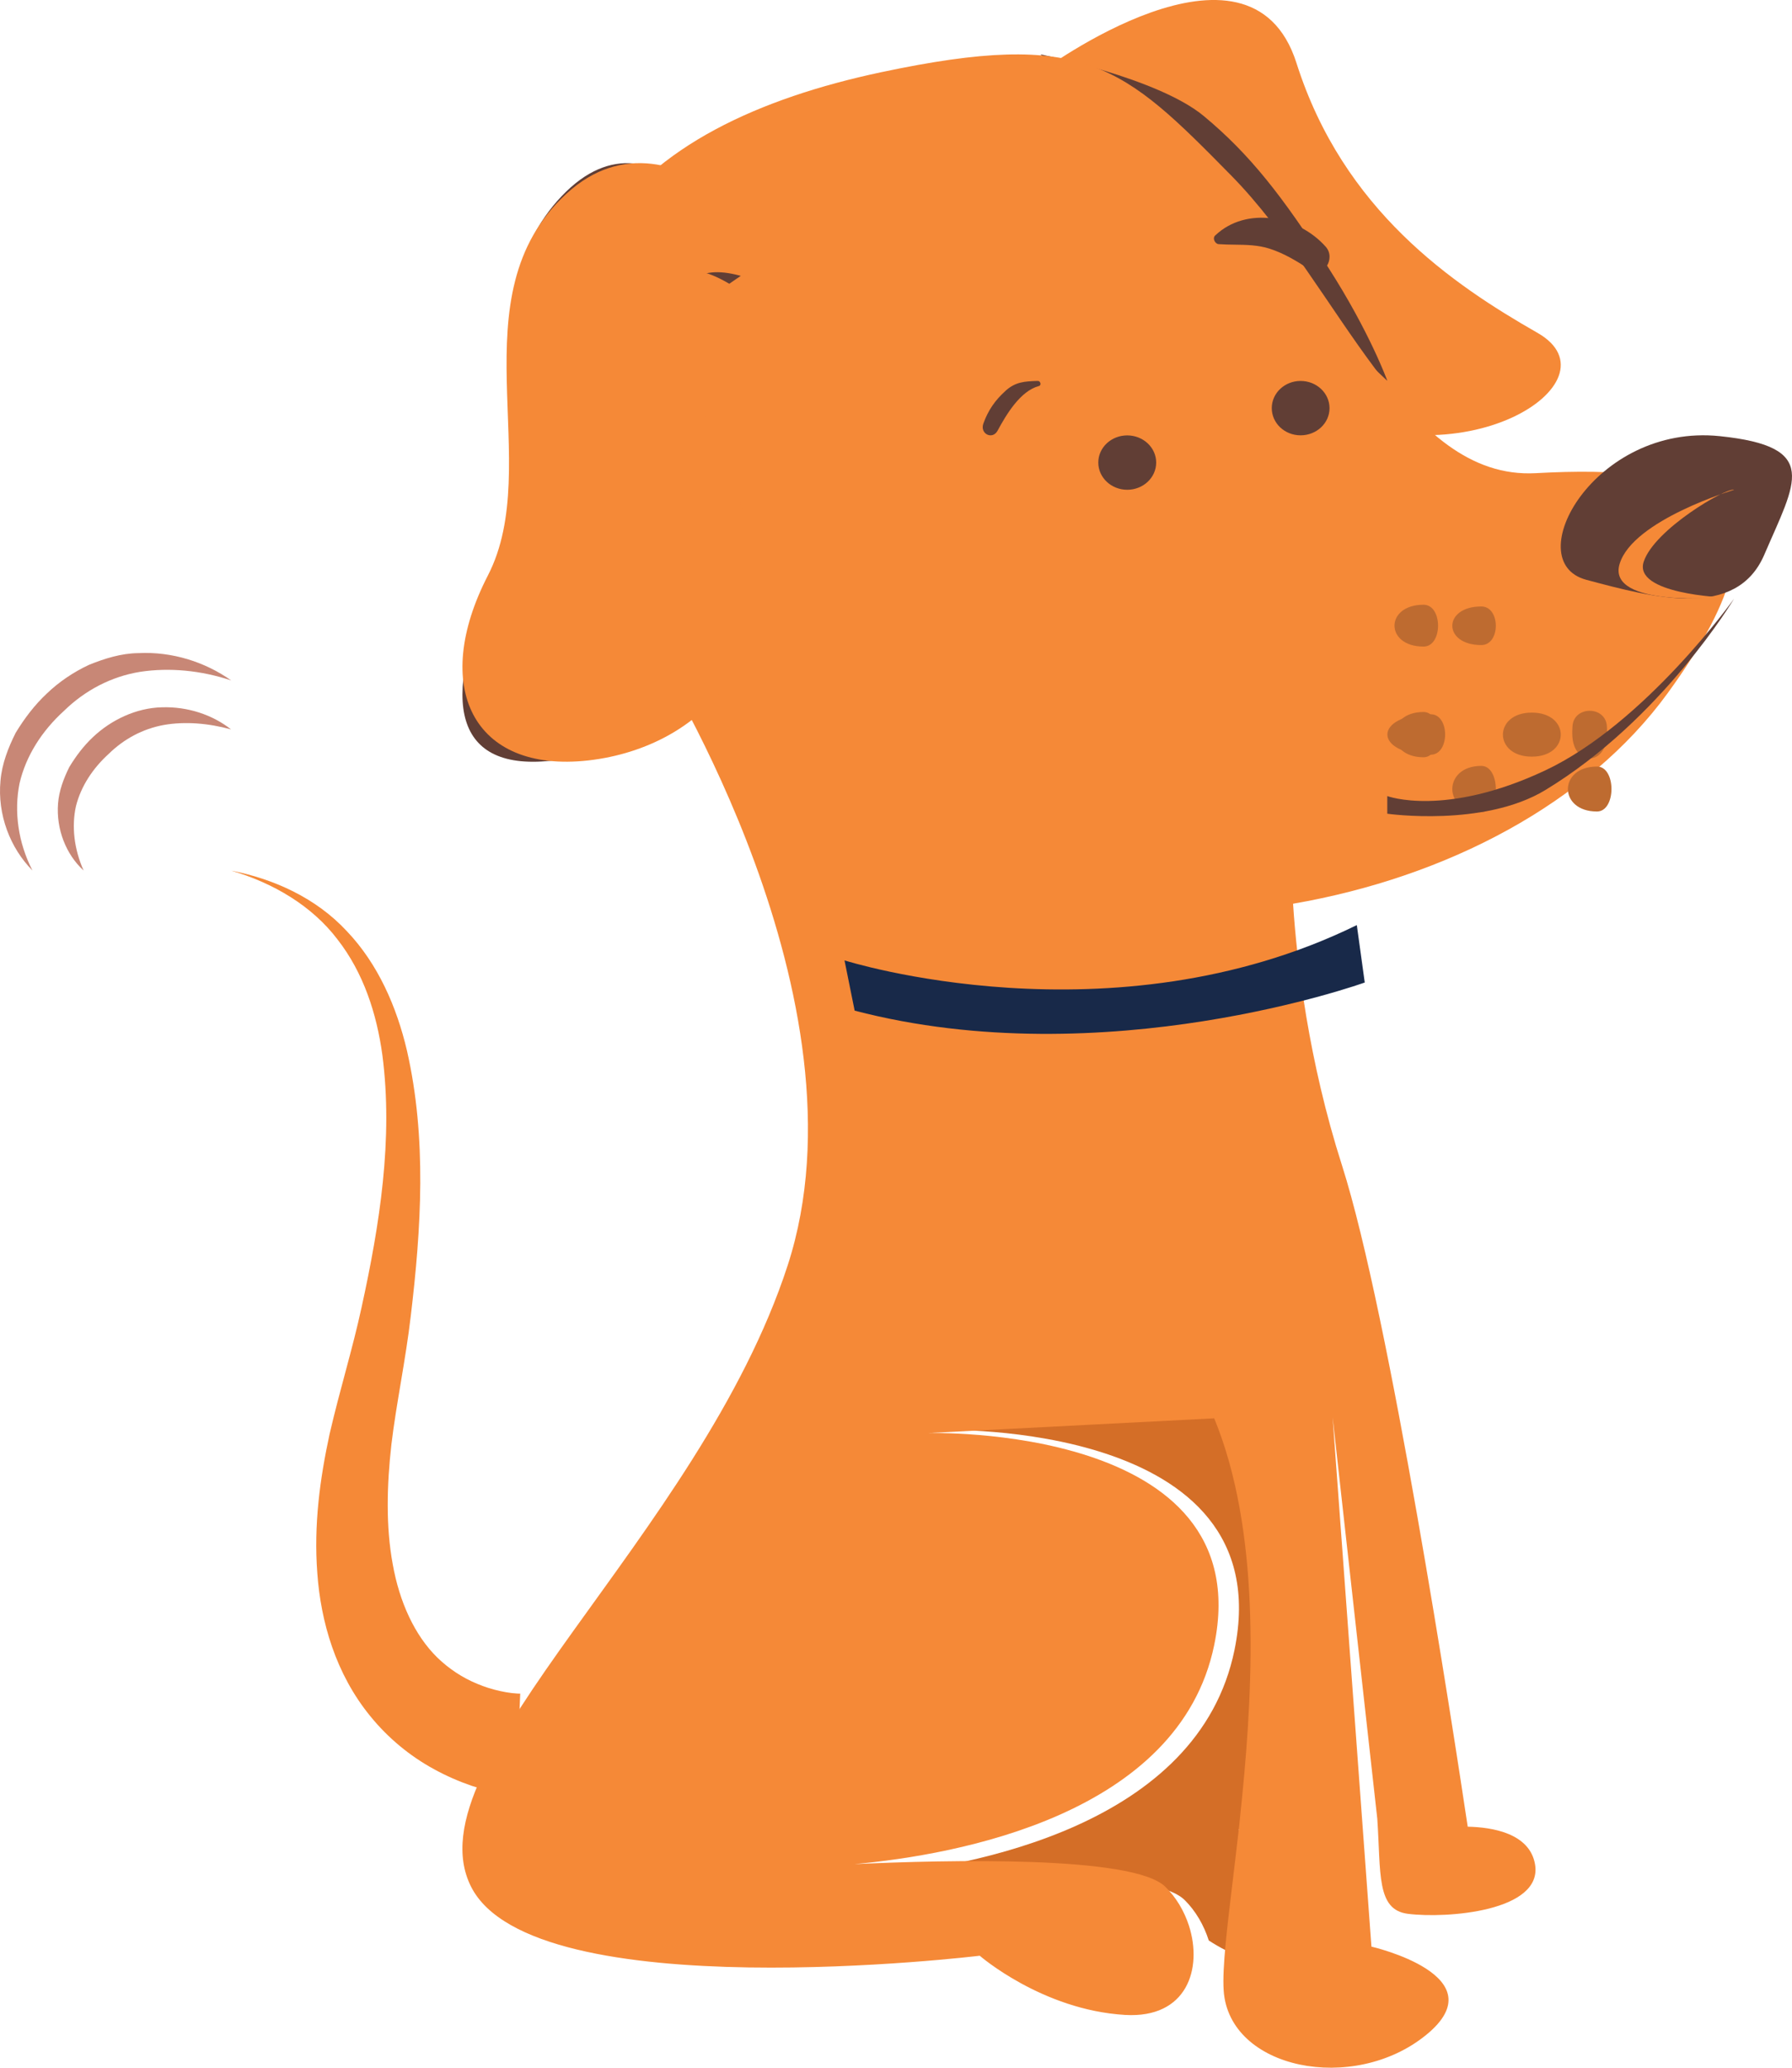 <svg width="26" height="30" viewBox="0 0 26 30" fill="none" xmlns="http://www.w3.org/2000/svg">
<path d="M17.75 1.028C18.387 1.517 17.737 3.346 18.452 4.736C16.973 2.82 18.008 0.964 16.024 1.282L15.935 1.093C16.319 0.891 17.142 0.558 17.75 1.029" fill="#613E35"/>
<path d="M15.096 1.045C15.096 1.045 18.133 -1.218 18.811 0.916C19.489 3.05 21.076 4.126 22.307 4.829C23.539 5.532 21.168 7.069 18.989 5.874C18.501 5.606 18.188 5.264 17.986 4.89C17.284 3.589 17.645 2.247 17.02 1.788C16.424 1.35 15.894 1.295 15.518 1.483L15.348 1.139L15.518 1.483C15.388 1.549 15.308 1.6 15.308 1.6L15.097 1.044L15.096 1.045Z" fill="#F58937"/>
<path d="M15.097 0.789C15.097 0.789 16.799 1.129 17.466 1.684C18.133 2.238 18.606 2.842 19.274 3.885C19.878 4.827 20.129 5.526 20.129 5.526L15.097 0.789Z" fill="#613E35"/>
<path d="M12.58 27.227C14.096 27.087 17.393 26.489 17.912 23.935C18.59 20.599 13.668 20.748 13.668 20.748L17.912 20.526C18.588 22.198 18.503 24.414 18.326 26.216C18.212 26.336 18.092 26.45 17.967 26.551C18.064 26.584 18.17 26.622 18.28 26.663C18.206 27.348 18.126 27.953 18.082 28.422C17.881 28.354 17.698 28.258 17.538 28.154C17.468 27.934 17.349 27.726 17.187 27.566C16.711 27.095 13.944 27.163 12.581 27.227" fill="#D46E27"/>
<path d="M11.428 18.36C12.679 14.515 9.543 9.579 9.529 9.529L9.528 9.524C9.4 9.319 9.28 9.105 9.17 8.881C6.684 3.838 9.244 1.8 12.784 1.048C15.745 0.42 16.285 0.941 17.867 2.55C19.449 4.16 20.375 6.97 22.283 6.865C24.607 6.736 26.32 7.141 24.193 10.061C23.03 11.657 20.995 12.726 18.761 13.112C18.817 13.961 18.983 15.384 19.473 16.915C20.158 19.063 21.081 25.077 21.295 26.503C21.648 26.51 22.196 26.597 22.272 27.051C22.385 27.731 20.992 27.838 20.427 27.767C19.966 27.709 20.037 27.174 19.983 26.388L19.335 20.564L19.898 28.243C19.898 28.243 21.746 28.667 20.691 29.525C19.636 30.384 17.829 30.024 17.754 28.878C17.743 28.714 17.756 28.481 17.783 28.198C17.826 27.746 17.904 27.163 17.978 26.502L18.022 26.07C18.195 24.331 18.279 22.191 17.617 20.578L13.461 20.792C13.461 20.792 18.28 20.649 17.617 23.867C17.109 26.334 13.88 26.911 12.398 27.046C13.732 26.984 16.442 26.918 16.907 27.374C17.065 27.528 17.182 27.728 17.251 27.941C17.45 28.564 17.222 29.287 16.323 29.234C15.119 29.162 14.215 28.375 14.215 28.375C14.215 28.375 7.738 29.162 6.835 27.374C5.931 25.584 10.148 22.294 11.428 18.36Z" fill="#F58937"/>
<path d="M10.903 3.895C10.903 3.895 9.587 1.33 8.148 2.847C6.71 4.364 7.875 6.854 7.136 8.499C6.399 10.145 6.563 11.222 8.055 11.03C9.546 10.836 11.039 9.64 9.952 7.013C9.228 5.26 9.179 3.286 10.581 4.117L10.903 3.896V3.895Z" fill="#613E35"/>
<path d="M11.742 4.044C11.742 4.044 9.838 1.325 8.218 2.811C6.598 4.298 7.91 6.737 7.079 8.349C6.248 9.96 6.856 11.221 8.535 11.033C10.215 10.843 11.72 9.385 10.543 6.793C9.367 4.201 9.8 3.448 11.379 4.262L11.742 4.044H11.742Z" fill="#F58937"/>
<path fill-rule="evenodd" clip-rule="evenodd" d="M19.235 3.58C18.836 3.13 18.084 2.989 17.634 3.414H17.633C17.585 3.458 17.631 3.537 17.678 3.542C17.758 3.548 17.839 3.549 17.919 3.55C18.086 3.552 18.253 3.555 18.417 3.607C18.632 3.675 18.825 3.794 19.018 3.921C19.197 4.038 19.387 3.752 19.235 3.58ZM18.87 6.316C18.639 6.316 18.452 6.14 18.452 5.921L18.452 5.922V5.921L18.452 5.921C18.452 5.704 18.639 5.527 18.87 5.527C19.102 5.527 19.29 5.704 19.29 5.922C19.29 6.14 19.102 6.316 18.87 6.316ZM16.355 7.106C16.123 7.106 15.935 6.929 15.935 6.711C15.935 6.493 16.123 6.317 16.355 6.317C16.586 6.317 16.775 6.493 16.775 6.711C16.775 6.929 16.587 7.106 16.355 7.106ZM14.587 5.672C14.733 5.539 14.866 5.534 15.04 5.527L15.059 5.527C15.096 5.526 15.114 5.591 15.073 5.601C14.805 5.672 14.603 6.009 14.473 6.25C14.398 6.386 14.213 6.294 14.268 6.144C14.338 5.95 14.44 5.805 14.587 5.673V5.672Z" fill="#613E35"/>
<path d="M7.548 24.571C7.55 24.575 7.469 24.569 7.423 24.564C7.368 24.557 7.311 24.547 7.256 24.535C7.142 24.51 7.031 24.475 6.924 24.43C6.71 24.342 6.515 24.213 6.348 24.052C6.014 23.726 5.795 23.24 5.698 22.694C5.597 22.147 5.612 21.551 5.679 20.956C5.748 20.374 5.887 19.723 5.96 19.092C6.111 17.824 6.195 16.517 5.904 15.241C5.756 14.611 5.486 13.987 5.033 13.511C4.587 13.029 3.972 12.751 3.355 12.632C3.96 12.809 4.525 13.14 4.896 13.629C5.273 14.111 5.466 14.707 5.548 15.309C5.706 16.522 5.51 17.764 5.246 18.968C5.114 19.579 4.934 20.149 4.782 20.806C4.643 21.45 4.55 22.121 4.604 22.827C4.654 23.523 4.867 24.284 5.378 24.906C5.629 25.214 5.946 25.478 6.298 25.669C6.474 25.766 6.658 25.846 6.847 25.911C6.944 25.943 7.04 25.972 7.14 25.995C7.249 26.019 7.325 26.039 7.484 26.052L7.548 24.571Z" fill="#F58937"/>
<path d="M3.354 10.584C3.082 10.369 2.723 10.251 2.352 10.262C1.976 10.27 1.611 10.445 1.345 10.698C1.211 10.825 1.101 10.971 1.005 11.13C0.923 11.296 0.856 11.473 0.842 11.66C0.814 12.032 0.958 12.397 1.213 12.63C1.075 12.319 1.037 11.991 1.102 11.697C1.175 11.406 1.348 11.146 1.578 10.937C1.798 10.722 2.07 10.574 2.379 10.518C2.686 10.465 3.021 10.492 3.354 10.583" fill="#C88776"/>
<path d="M2.008 9.476C1.76 9.478 1.518 9.554 1.289 9.647C1.065 9.752 0.856 9.893 0.681 10.061C0.503 10.227 0.356 10.421 0.228 10.631C0.118 10.85 0.028 11.082 0.007 11.328C-0.039 11.82 0.147 12.303 0.471 12.63C0.262 12.224 0.202 11.773 0.283 11.368C0.376 10.963 0.612 10.601 0.928 10.314C1.231 10.018 1.612 9.815 2.036 9.747C2.458 9.683 2.916 9.726 3.354 9.872C2.977 9.605 2.498 9.451 2.008 9.476Z" fill="#C88776"/>
<path d="M19.801 14.255C19.801 14.255 16.035 15.613 12.4 14.663L12.253 13.934C12.253 13.934 16.128 15.165 19.686 13.422L19.801 14.255Z" fill="#182949"/>
<path fill-rule="evenodd" clip-rule="evenodd" d="M21.492 8.799C21.773 8.799 21.773 9.359 21.492 9.359C20.931 9.359 20.931 8.799 21.492 8.799ZM23.314 10.539C23.298 10.237 22.832 10.237 22.815 10.539V10.54C22.807 10.668 22.807 10.804 22.891 10.913C22.984 11.033 23.145 11.033 23.237 10.913C23.322 10.804 23.321 10.668 23.314 10.539ZM23.17 11.774C23.451 11.774 23.451 11.121 23.17 11.121V11.122C22.608 11.122 22.608 11.774 23.17 11.774ZM21.492 11.112C21.773 11.112 21.773 11.783 21.492 11.783C20.931 11.783 20.931 11.112 21.492 11.112ZM22.225 10.339C22.785 10.339 22.785 10.978 22.225 10.978C21.666 10.978 21.666 10.339 22.225 10.339ZM20.654 10.33C20.934 10.33 20.934 10.987 20.654 10.987C20.092 10.987 20.092 10.33 20.654 10.33Z" fill="#BE6B30"/>
<path fill-rule="evenodd" clip-rule="evenodd" d="M20.654 8.774C20.935 8.774 20.935 9.381 20.654 9.381C20.092 9.381 20.092 8.774 20.654 8.774ZM20.758 10.363C21.037 10.363 21.037 10.95 20.758 10.95C19.92 10.95 19.92 10.363 20.758 10.363Z" fill="#BE6B30"/>
<path d="M24.952 6.328C26.421 6.48 26.052 6.99 25.598 8.048C25.192 8.994 24.002 8.676 23.015 8.412C22.026 8.147 23.137 6.14 24.952 6.328Z" fill="#613E35"/>
<path d="M25.161 7.106C25.045 7.073 24.006 7.678 23.849 8.148C23.691 8.619 25.006 8.668 25.006 8.668C25.006 8.668 23.305 8.82 23.499 8.181C23.692 7.544 25.161 7.106 25.161 7.106" fill="#F58937"/>
<path d="M25.161 8.684C25.161 8.684 23.874 10.494 22.419 11.178C20.963 11.863 20.128 11.55 20.128 11.55V11.806C20.128 11.806 21.525 12.005 22.419 11.464C24.114 10.438 25.161 8.684 25.161 8.684Z" fill="#613E35"/>
</svg>
